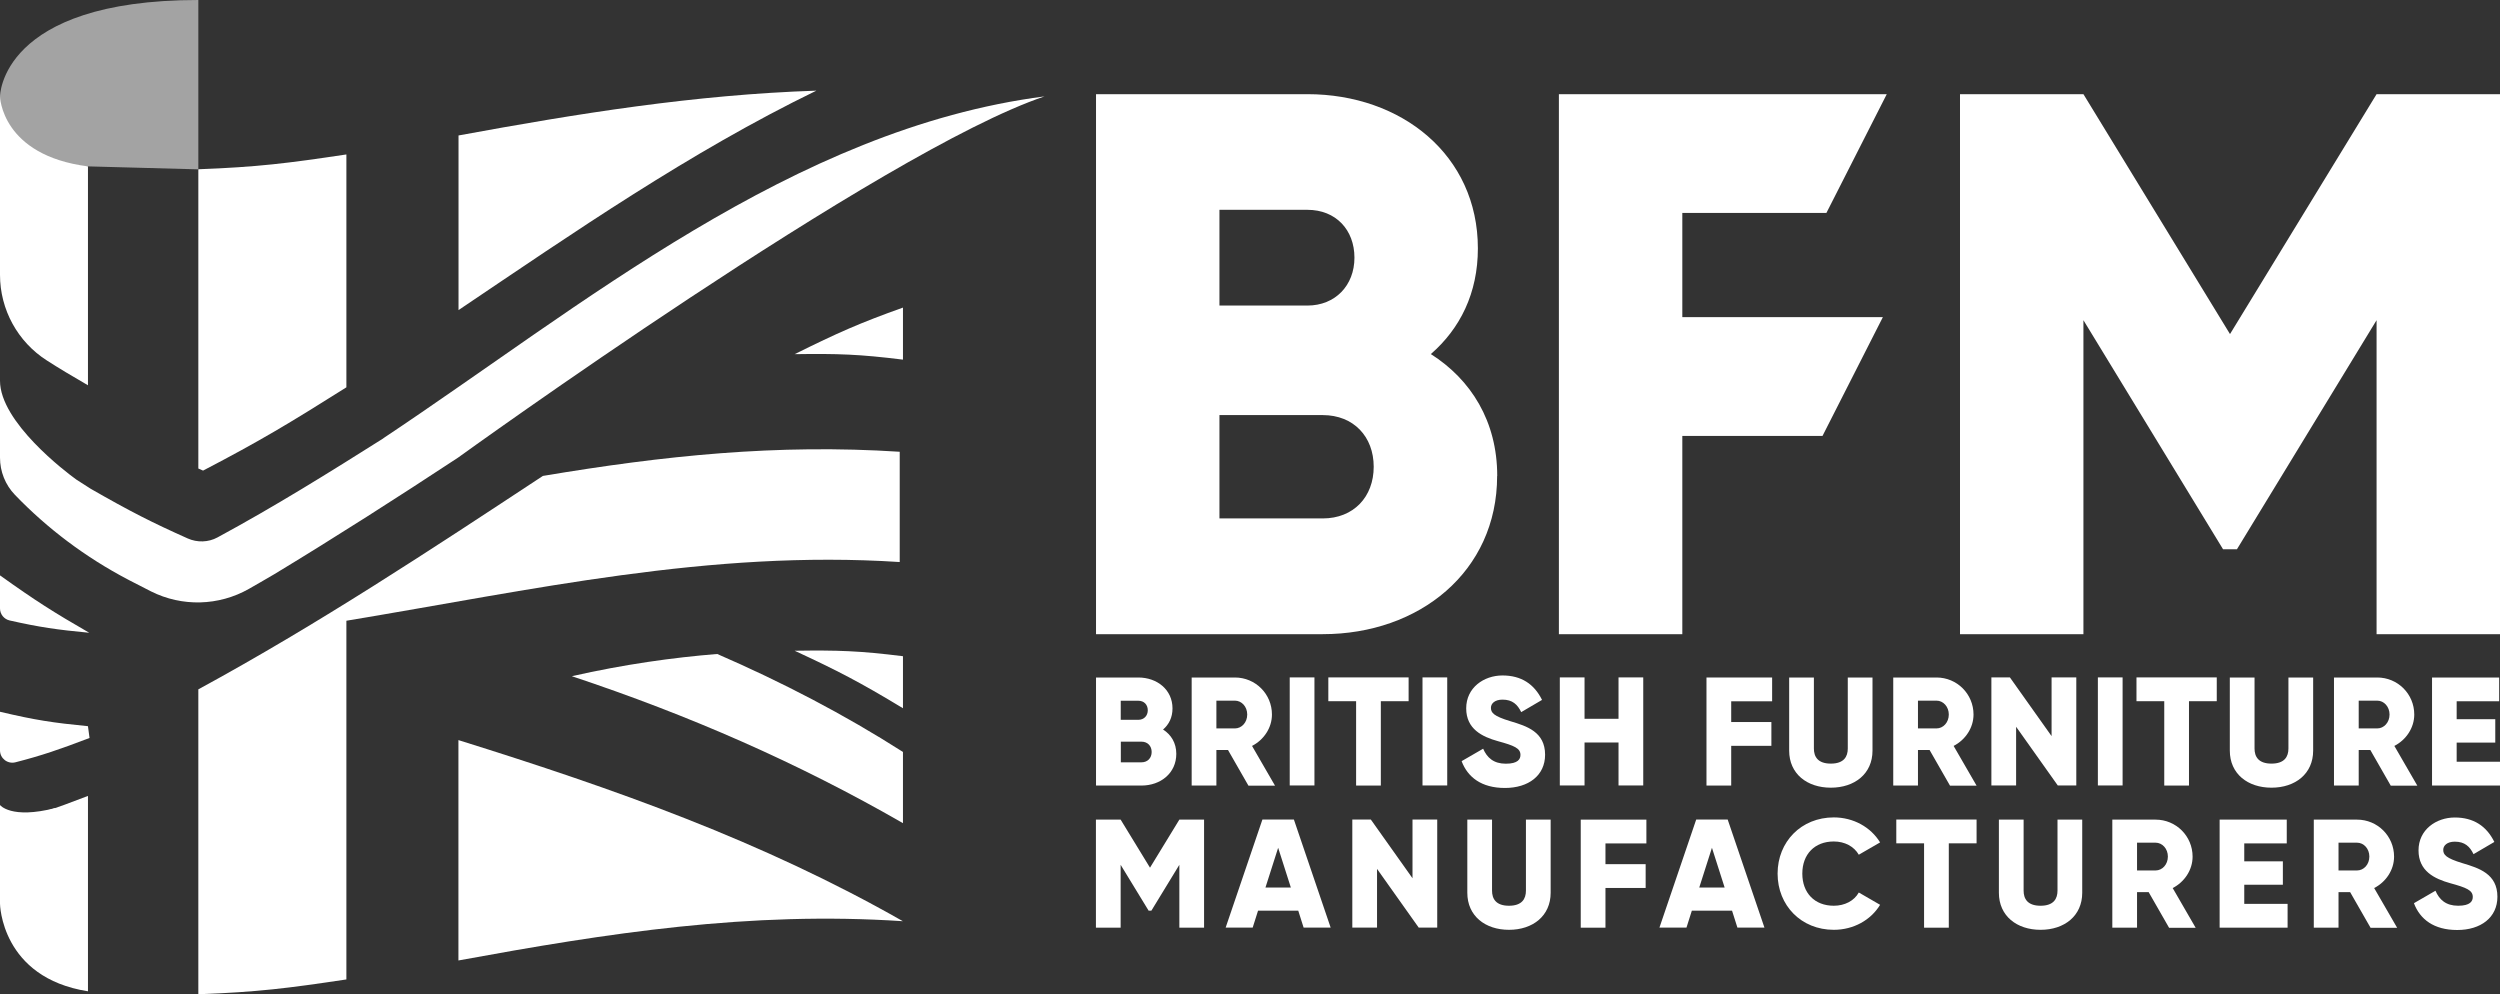 <?xml version="1.0" encoding="UTF-8"?>
<svg xmlns="http://www.w3.org/2000/svg" id="Layer_2" data-name="Layer 2" viewBox="0 0 270 107.38">
  <rect x="0" y="0" width="270" height="107.38" fill="#333333" stroke="none"/>
  <defs>
    <style>
      .cls-1, .cls-2 {
        fill: #fff;
        stroke-width: 0px;
      }

      .cls-2 {
        opacity: .55;
      }
    </style>
  </defs>
  <g id="White">
    <g>
      <g>
        <path class="cls-1" d="m161.69,51.41c0,10.33-8.41,17.08-18.83,17.08h-24.49V10.17h22.83c10.16,0,18.41,6.58,18.41,16.66,0,4.83-1.92,8.66-5.08,11.41,4.33,2.75,7.17,7.25,7.17,13.16Zm-29.99-28.74v10.33h9.5c3,0,5.08-2.17,5.08-5.17s-2-5.17-5.08-5.17h-9.5Zm16.66,27.74c0-3.25-2.17-5.58-5.5-5.58h-11.16v11.16h11.16c3.33,0,5.5-2.33,5.5-5.58Z"></path>
        <path class="cls-1" d="m181.69,23v11.25h21.66l-6.52,12.83h-15.14v21.41h-13.33V10.17h35.41l-6.52,12.83h-15.56Z"></path>
        <path class="cls-1" d="m270,68.49h-13.33v-33.91l-15.08,24.74h-1.5l-15.08-24.74v33.91h-13.33V10.17h13.33l15.83,25.91,15.83-25.91h13.33v58.32Z"></path>
      </g>
      <path class="cls-1" d="m127.04,81.42c0,2.07-1.68,3.42-3.77,3.42h-4.9v-11.67h4.57c2.03,0,3.69,1.32,3.69,3.34,0,.97-.38,1.73-1.02,2.28.87.55,1.43,1.45,1.43,2.63Zm-6-5.75v2.07h1.9c.6,0,1.02-.43,1.02-1.03s-.4-1.03-1.02-1.03h-1.9Zm3.34,5.55c0-.65-.43-1.12-1.1-1.12h-2.23v2.23h2.23c.67,0,1.1-.47,1.1-1.12Z"></path>
      <path class="cls-1" d="m132.64,81h-1.27v3.84h-2.67v-11.67h4.67c2.22,0,4,1.78,4,4,0,1.43-.87,2.73-2.15,3.39l2.48,4.29h-2.87l-2.2-3.84Zm-1.27-2.33h2c.73,0,1.33-.65,1.33-1.5s-.6-1.5-1.33-1.5h-2v3Z"></path>
      <path class="cls-1" d="m141.96,73.16v11.67h-2.67v-11.67h2.67Z"></path>
      <path class="cls-1" d="m152.13,75.73h-3v9.11h-2.67v-9.11h-3v-2.57h8.67v2.57Z"></path>
      <path class="cls-1" d="m156.3,73.16v11.67h-2.67v-11.67h2.67Z"></path>
      <path class="cls-1" d="m157.88,82.19l2.3-1.33c.42.97,1.13,1.62,2.45,1.62s1.58-.5,1.58-.95c0-.72-.67-1-2.42-1.48-1.73-.48-3.44-1.32-3.44-3.55s1.9-3.55,3.92-3.55,3.42.92,4.27,2.64l-2.25,1.32c-.4-.83-.95-1.35-2.02-1.35-.83,0-1.25.42-1.25.88,0,.53.28.9,2.1,1.45,1.77.53,3.75,1.15,3.75,3.62,0,2.25-1.8,3.59-4.34,3.59s-4.02-1.17-4.67-2.88Z"></path>
      <path class="cls-1" d="m177.47,73.16v11.67h-2.67v-4.64h-3.67v4.64h-2.67v-11.67h2.67v4.47h3.67v-4.47h2.67Z"></path>
      <path class="cls-1" d="m186.97,75.73v2.25h4.34v2.57h-4.34v4.29h-2.67v-11.67h7.09v2.57h-4.42Z"></path>
      <path class="cls-1" d="m193.23,81.07v-7.9h2.67v7.67c0,.88.42,1.63,1.83,1.63s1.83-.75,1.83-1.63v-7.67h2.67v7.9c0,2.5-1.93,4-4.5,4s-4.5-1.5-4.5-4Z"></path>
      <path class="cls-1" d="m208.41,81h-1.27v3.84h-2.67v-11.67h4.67c2.22,0,4,1.78,4,4,0,1.43-.87,2.73-2.15,3.39l2.48,4.29h-2.87l-2.2-3.84Zm-1.27-2.33h2c.73,0,1.33-.65,1.33-1.5s-.6-1.5-1.33-1.5h-2v3Z"></path>
      <path class="cls-1" d="m224.24,73.16v11.67h-2l-4.5-6.34v6.34h-2.67v-11.67h2l4.5,6.34v-6.34h2.67Z"></path>
      <path class="cls-1" d="m229.24,73.16v11.67h-2.67v-11.67h2.67Z"></path>
      <path class="cls-1" d="m239.41,75.73h-3v9.11h-2.67v-9.11h-3v-2.57h8.67v2.57Z"></path>
      <path class="cls-1" d="m240.82,81.07v-7.9h2.67v7.67c0,.88.42,1.63,1.83,1.63s1.83-.75,1.83-1.63v-7.67h2.67v7.9c0,2.5-1.93,4-4.5,4s-4.5-1.5-4.5-4Z"></path>
      <path class="cls-1" d="m256.01,81h-1.27v3.84h-2.67v-11.67h4.67c2.22,0,4,1.78,4,4,0,1.43-.87,2.73-2.15,3.39l2.48,4.29h-2.87l-2.2-3.84Zm-1.27-2.33h2c.73,0,1.33-.65,1.33-1.5s-.6-1.5-1.33-1.5h-2v3Z"></path>
      <path class="cls-1" d="m270,82.27v2.57h-7.34v-11.67h7.25v2.57h-4.59v1.93h4.17v2.53h-4.17v2.07h4.67Z"></path>
      <path class="cls-1" d="m130.04,100.19h-2.67v-6.79l-3.02,4.95h-.3l-3.02-4.95v6.79h-2.67v-11.67h2.67l3.17,5.19,3.17-5.19h2.67v11.67Z"></path>
      <path class="cls-1" d="m140.21,98.35h-4.34l-.58,1.83h-2.92l3.97-11.67h3.4l3.97,11.67h-2.92l-.58-1.83Zm-.8-2.5l-1.37-4.29-1.37,4.29h2.73Z"></path>
      <path class="cls-1" d="m155.22,88.51v11.67h-2l-4.5-6.34v6.34h-2.67v-11.67h2l4.5,6.34v-6.34h2.67Z"></path>
      <path class="cls-1" d="m158.47,96.42v-7.9h2.67v7.67c0,.88.42,1.63,1.83,1.63s1.83-.75,1.83-1.63v-7.67h2.67v7.9c0,2.5-1.93,4-4.5,4s-4.5-1.5-4.5-4Z"></path>
      <path class="cls-1" d="m173.39,91.08v2.25h4.34v2.57h-4.34v4.29h-2.67v-11.67h7.09v2.57h-4.42Z"></path>
      <path class="cls-1" d="m187.06,98.35h-4.34l-.58,1.83h-2.92l3.97-11.67h3.4l3.97,11.67h-2.92l-.58-1.83Zm-.8-2.5l-1.37-4.29-1.37,4.29h2.74Z"></path>
      <path class="cls-1" d="m191.98,94.35c0-3.44,2.55-6.07,6.07-6.07,2.12,0,3.99,1.05,5,2.7l-2.3,1.33c-.52-.9-1.52-1.43-2.7-1.43-2.07,0-3.4,1.38-3.4,3.47s1.33,3.47,3.4,3.47c1.18,0,2.2-.53,2.7-1.43l2.3,1.33c-1,1.65-2.87,2.7-5,2.7-3.52,0-6.07-2.63-6.07-6.07Z"></path>
      <path class="cls-1" d="m213.47,91.08h-3v9.11h-2.67v-9.11h-3v-2.57h8.67v2.57Z"></path>
      <path class="cls-1" d="m215.88,96.42v-7.9h2.67v7.67c0,.88.42,1.63,1.83,1.63s1.83-.75,1.83-1.63v-7.67h2.67v7.9c0,2.5-1.93,4-4.5,4s-4.5-1.5-4.5-4Z"></path>
      <path class="cls-1" d="m232.07,96.35h-1.27v3.84h-2.67v-11.67h4.67c2.22,0,4,1.78,4,4,0,1.43-.87,2.73-2.15,3.39l2.48,4.29h-2.87l-2.2-3.84Zm-1.27-2.34h2c.73,0,1.33-.65,1.33-1.5s-.6-1.5-1.33-1.5h-2v3Z"></path>
      <path class="cls-1" d="m247.06,97.62v2.57h-7.34v-11.67h7.25v2.57h-4.59v1.93h4.17v2.53h-4.17v2.07h4.67Z"></path>
      <path class="cls-1" d="m253.83,96.35h-1.27v3.84h-2.67v-11.67h4.67c2.22,0,4,1.78,4,4,0,1.43-.87,2.73-2.15,3.39l2.48,4.29h-2.87l-2.2-3.84Zm-1.27-2.34h2c.73,0,1.33-.65,1.33-1.5s-.6-1.5-1.33-1.5h-2v3Z"></path>
      <path class="cls-1" d="m260.73,97.53l2.3-1.33c.42.97,1.13,1.62,2.45,1.62s1.58-.5,1.58-.95c0-.72-.67-1-2.42-1.48-1.73-.48-3.44-1.32-3.44-3.55s1.9-3.55,3.92-3.55,3.42.92,4.27,2.64l-2.25,1.32c-.4-.83-.95-1.35-2.02-1.35-.83,0-1.25.42-1.25.88,0,.53.28.9,2.1,1.45,1.77.53,3.75,1.15,3.75,3.62,0,2.25-1.8,3.59-4.34,3.59s-4.02-1.17-4.67-2.88Z"></path>
      <path class="cls-2" d="m0,10.42S0,0,21.42,0v18.29l-11.91-.32S-.34,19.86,0,10.42Z"></path>
      <path class="cls-1" d="m21.92,50.83c6.2-3.23,9.3-5.1,15.49-9v-25.15c-6.4.96-9.6,1.36-15.99,1.6v32.32c.2.09.3.13.5.22Z"></path>
      <path class="cls-1" d="m0,62.14v3.57c0,.62.43,1.16,1.04,1.3,3.19.72,5.1,1,8.6,1.33-3.85-2.22-5.78-3.44-9.64-6.2Z"></path>
      <path class="cls-1" d="m21.42,107.38c6.4-.24,9.6-.64,15.99-1.6,0-12.91,0-25.82,0-38.74,20.05-3.32,39.24-7.68,59.76-6.34v-11.91c-13.28-.86-25.48.42-38.54,2.61-12.19,8.03-24.28,16.02-37.21,23.05v32.92Z"></path>
      <path class="cls-1" d="m9.51,78.43c-3.79-.37-5.7-.66-9.51-1.56v4.17c0,.87.82,1.5,1.66,1.29,2.84-.73,4.71-1.37,8.01-2.63l-.17-1.26Z"></path>
      <path class="cls-1" d="m97.52,38.84v-5.62c-4.68,1.67-7.02,2.71-11.7,5.03,4.68-.07,7.02.01,11.7.59Z"></path>
      <path class="cls-1" d="m97.52,76.49v-5.62c-4.68-.58-7.02-.66-11.7-.59,4.68,2.17,7.02,3.38,11.7,6.21Z"></path>
      <path class="cls-1" d="m49.51,103.73c16.19-2.97,31.45-5.34,48-4.24h0c-15.22-8.67-31.09-14.28-48-19.56,0,7.93,0,15.86,0,23.8Z"></path>
      <path class="cls-1" d="m88.17,9.79c-13.19.44-25.74,2.47-38.65,4.84v18.86c12.48-8.4,24.93-17.03,38.65-23.7Z"></path>
      <path class="cls-1" d="m0,88.99v8.61s.09,7.98,9.5,9.46c0-7.03,0-14.07,0-21.1-3.8,1.47-5.7,2.09-9.5,3.03Z"></path>
      <path class="cls-1" d="m0,88.99v-2.05s1.18,1.56,5.97.33l-1.15,5.28"></path>
      <path class="cls-1" d="m41.42,47.33c-5.89,3.72-11.77,7.38-17.93,10.71-.99.54-2.19.57-3.22.11-3.81-1.7-6.2-2.91-10.47-5.36-.53-.33-1.04-.66-1.56-1C7.11,50.98,0,45.59,0,41.12v8.3c0,1.5.57,2.94,1.61,4.02,3.53,3.67,7.65,6.76,12.21,9.15.06.03.12.06.17.09.88.46,1.63.84,2.32,1.19,3.35,1.68,7.31,1.58,10.57-.27.82-.47,1.7-.97,2.75-1.59,6.72-4.07,13.28-8.27,19.83-12.58,0,0,45.87-33.15,63.35-39.02-27.12,3.5-50.1,22.75-71.41,36.92Z"></path>
      <path class="cls-1" d="m0,10.42v19.26c0,3.75,1.91,7.24,5.06,9.25,1.32.85,2.68,1.66,4.44,2.68v-23.64C.14,16.77,0,10.42,0,10.42Z"></path>
      <path class="cls-1" d="m97.52,81.21c-6.34-4.05-13.08-7.55-20.06-10.58-4.73.38-10.06,1.12-15.7,2.4,12.65,4.21,24.39,9.33,35.76,15.87v-7.69Z"></path>
    </g>
  </g>
</svg>

